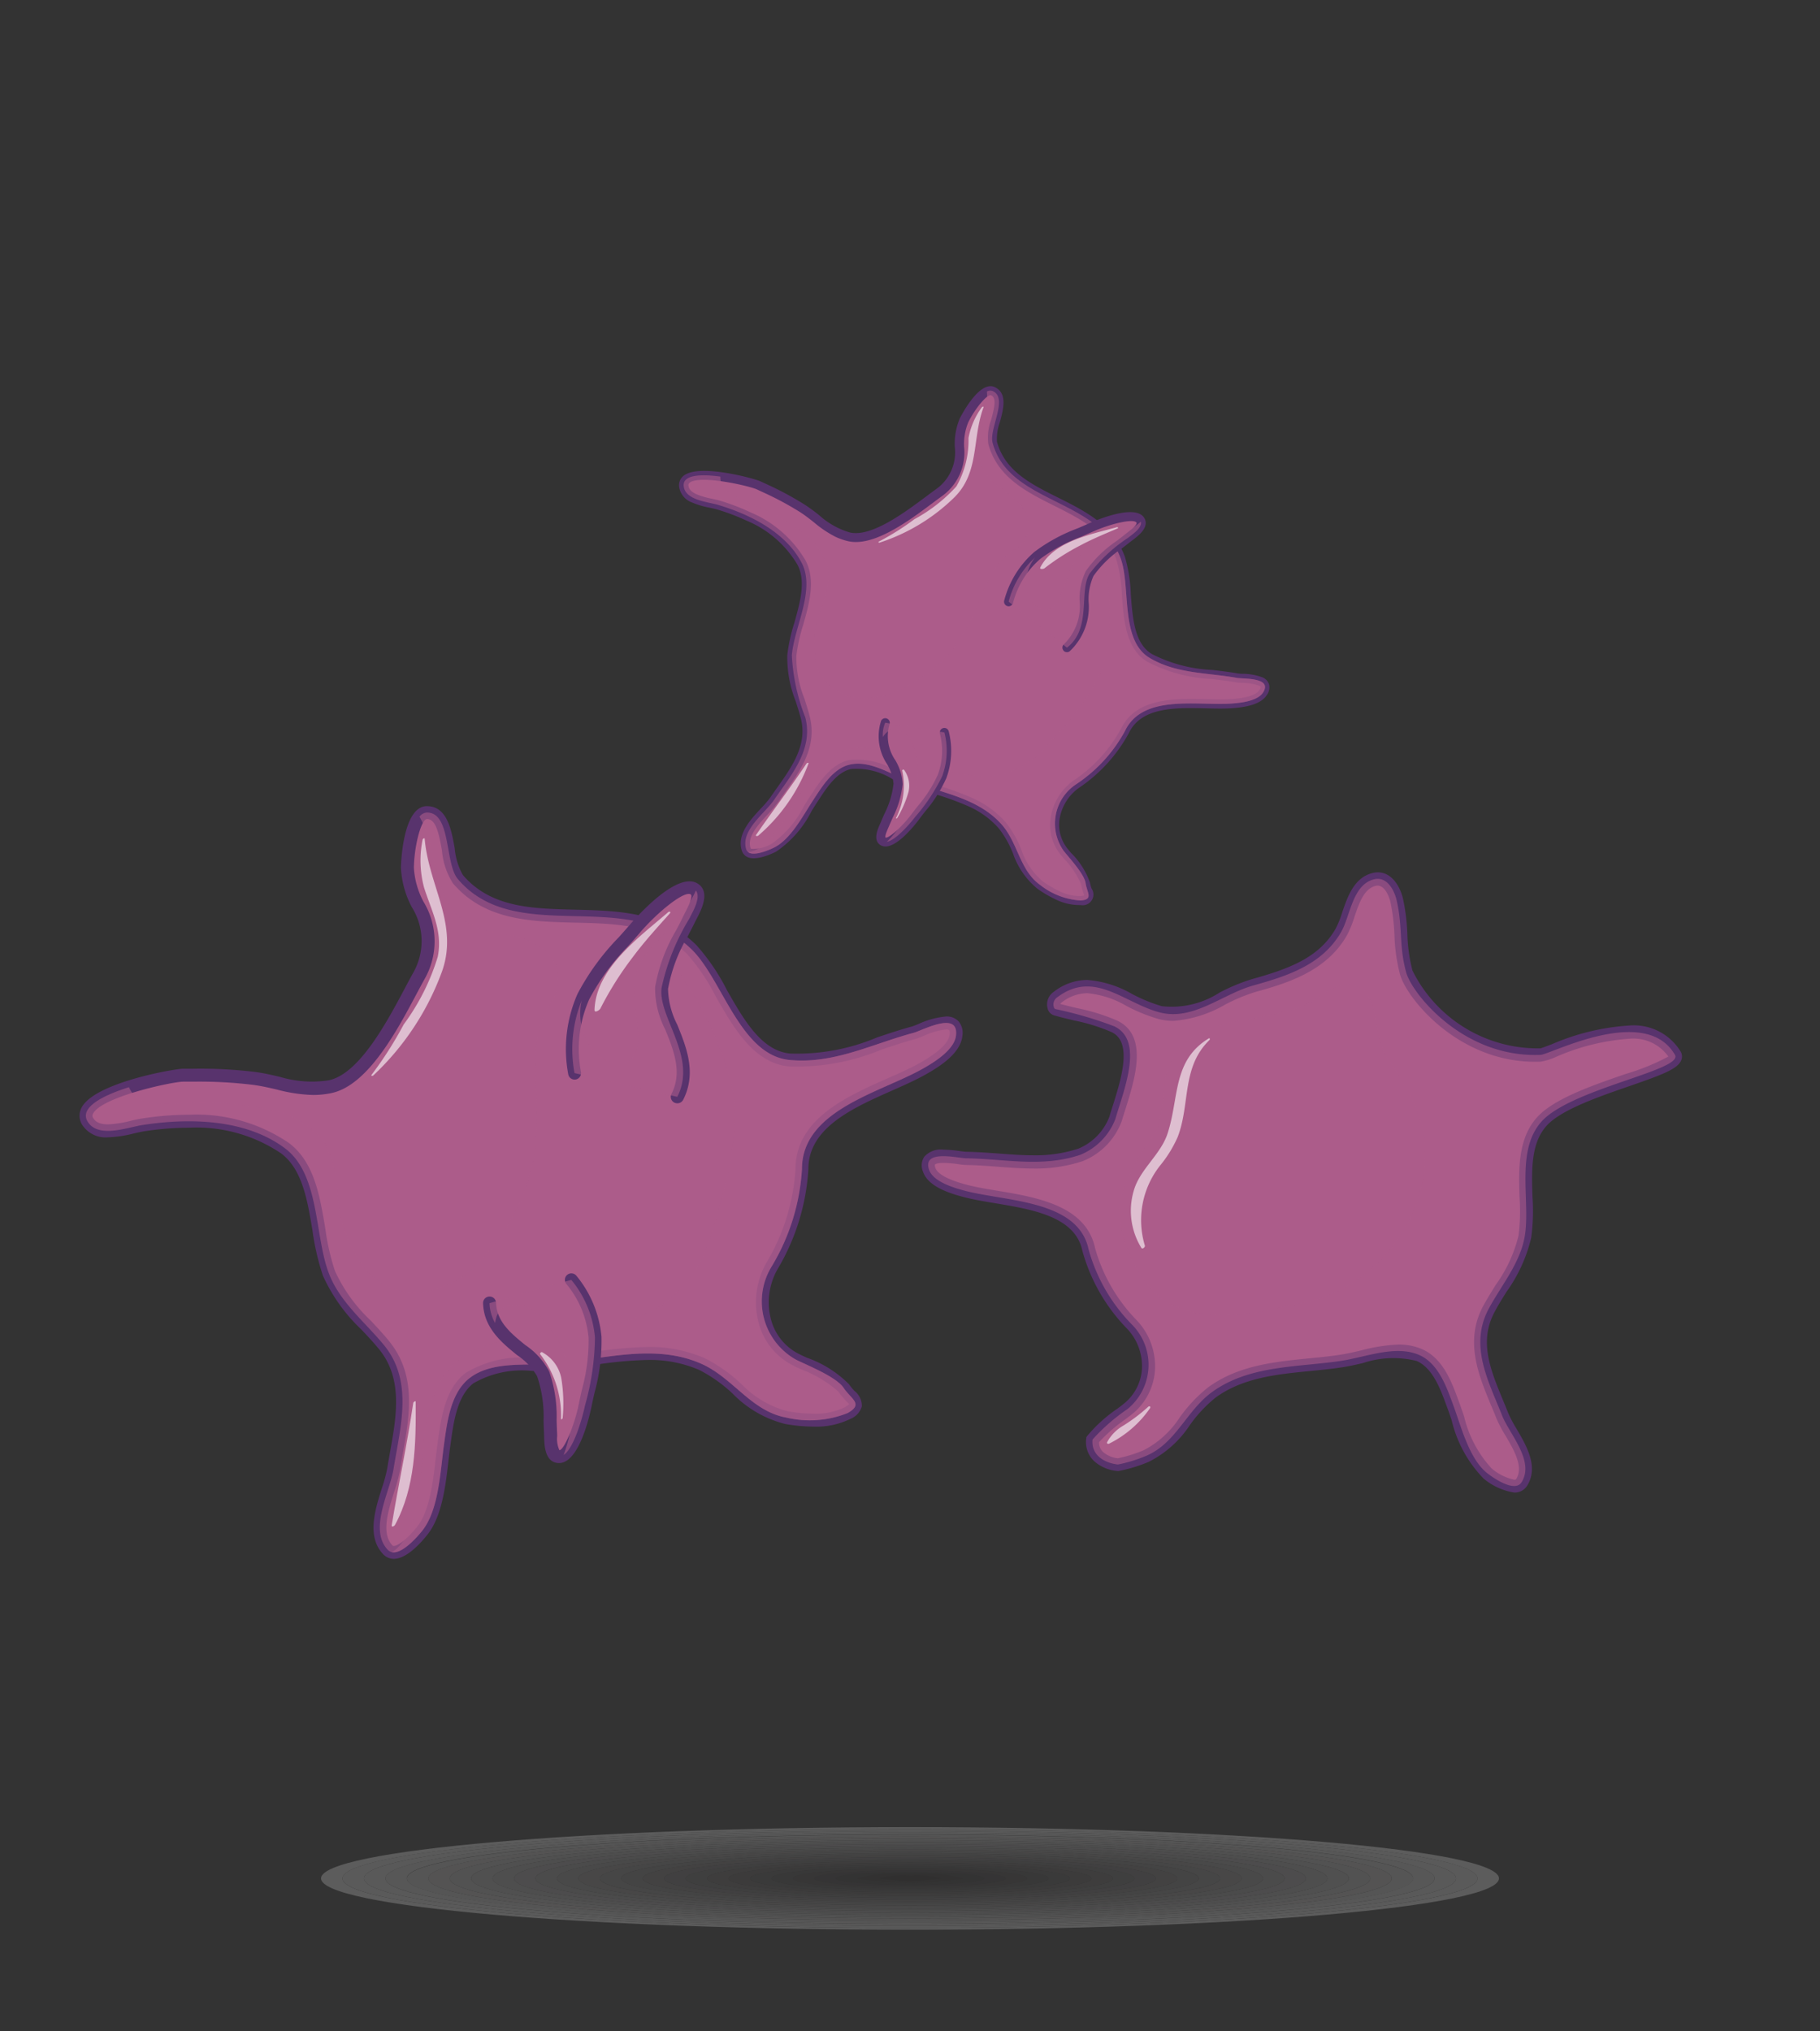 <svg xmlns="http://www.w3.org/2000/svg" xmlns:xlink="http://www.w3.org/1999/xlink" width="112" height="125" viewBox="0 0 112 125">
  <rect x="0" y="0" width="112" height="125" fill="#333333" stroke="none"/>
  <defs>
    <clipPath id="clip-Presentations_11">
      <rect width="112" height="125"/>
    </clipPath>
  </defs>
  <g id="Presentations_11" data-name="Presentations – 11" clip-path="url(#clip-Presentations_11)">
    <rect width="112" height="125" fill="transparent"/>
    <g id="Group_1400" data-name="Group 1400" transform="translate(-698.489 -1348.514)">
      <g id="Group_1352" data-name="Group 1352" transform="translate(718.244 1460.959)" opacity="0.2" style="mix-blend-mode: multiply;isolation: isolate">
        <path id="Path_2948" data-name="Path 2948" d="M393.532,364.174c-20.017,0-36.245,1.413-36.245,3.156s16.228,3.156,36.245,3.156,36.245-1.413,36.245-3.156S413.55,364.174,393.532,364.174Zm0,6.2c-19.289,0-34.925-1.361-34.925-3.041s15.636-3.041,34.925-3.041,34.925,1.362,34.925,3.041S412.82,370.371,393.532,370.371Z" transform="translate(-357.287 -364.174)" fill="#fff"/>
        <path id="Path_2949" data-name="Path 2949" d="M395.773,364.484c-19.289,0-34.925,1.361-34.925,3.041s15.636,3.041,34.925,3.041S430.7,369.2,430.7,367.525,415.062,364.484,395.773,364.484Zm0,5.967c-18.56,0-33.605-1.31-33.605-2.926s15.046-2.926,33.605-2.926,33.605,1.31,33.605,2.926S414.333,370.451,395.773,370.451Z" transform="translate(-359.528 -364.369)" fill="#f7f6f6"/>
        <path id="Path_2950" data-name="Path 2950" d="M398.014,364.794c-18.559,0-33.605,1.31-33.605,2.926s15.046,2.926,33.605,2.926,33.605-1.31,33.605-2.926S416.574,364.794,398.014,364.794Zm0,5.737c-17.831,0-32.286-1.258-32.286-2.811s14.455-2.811,32.286-2.811,32.286,1.259,32.286,2.811S415.845,370.531,398.014,370.531Z" transform="translate(-361.769 -364.564)" fill="#eee"/>
        <path id="Path_2951" data-name="Path 2951" d="M400.254,365.1c-17.831,0-32.286,1.259-32.286,2.811s14.455,2.811,32.286,2.811,32.286-1.258,32.286-2.811S418.085,365.1,400.254,365.1Zm0,5.507c-17.1,0-30.966-1.207-30.966-2.7s13.864-2.7,30.966-2.7,30.966,1.207,30.966,2.7S417.356,370.611,400.254,370.611Z" transform="translate(-364.01 -364.759)" fill="#e6e5e5"/>
        <path id="Path_2952" data-name="Path 2952" d="M402.5,365.414c-17.1,0-30.966,1.207-30.966,2.7s13.864,2.7,30.966,2.7,30.966-1.207,30.966-2.7S419.6,365.414,402.5,365.414Zm0,5.278c-16.373,0-29.646-1.156-29.646-2.581s13.273-2.581,29.646-2.581,29.646,1.156,29.646,2.581S418.869,370.692,402.5,370.692Z" transform="translate(-366.251 -364.954)" fill="#ddd"/>
        <path id="Path_2953" data-name="Path 2953" d="M404.737,365.724c-16.373,0-29.646,1.156-29.646,2.581s13.273,2.581,29.646,2.581,29.646-1.156,29.646-2.581S421.11,365.724,404.737,365.724Zm0,5.048c-15.644,0-28.326-1.1-28.326-2.466s12.682-2.466,28.326-2.466,28.326,1.1,28.326,2.466S420.381,370.772,404.737,370.772Z" transform="translate(-368.492 -365.15)" fill="#d5d4d4"/>
        <path id="Path_2954" data-name="Path 2954" d="M406.978,366.034c-15.644,0-28.326,1.1-28.326,2.466s12.682,2.466,28.326,2.466,28.326-1.1,28.326-2.466S422.622,366.034,406.978,366.034Zm0,4.818c-14.915,0-27.006-1.053-27.006-2.352s12.091-2.351,27.006-2.351,27.006,1.053,27.006,2.351S421.893,370.852,406.978,370.852Z" transform="translate(-370.733 -365.345)" fill="#cccbcc"/>
        <path id="Path_2955" data-name="Path 2955" d="M409.218,366.344c-14.915,0-27.006,1.053-27.006,2.352s12.091,2.352,27.006,2.352,27.006-1.053,27.006-2.352S424.133,366.344,409.218,366.344Zm0,4.588c-14.186,0-25.686-1-25.686-2.237s11.5-2.237,25.686-2.237,25.686,1,25.686,2.237S423.4,370.932,409.218,370.932Z" transform="translate(-372.973 -365.54)" fill="#c4c3c3"/>
        <path id="Path_2956" data-name="Path 2956" d="M411.459,366.654c-14.186,0-25.686,1-25.686,2.237s11.5,2.237,25.686,2.237,25.686-1,25.686-2.237S425.645,366.654,411.459,366.654Zm0,4.358c-13.457,0-24.366-.95-24.366-2.122s10.909-2.122,24.366-2.122,24.367.95,24.367,2.122S424.917,371.012,411.459,371.012Z" transform="translate(-375.214 -365.735)" fill="#bbbaba"/>
        <path id="Path_2957" data-name="Path 2957" d="M413.7,366.964c-13.457,0-24.366.95-24.366,2.122s10.909,2.122,24.366,2.122,24.367-.95,24.367-2.122S427.158,366.964,413.7,366.964Zm0,4.128c-12.728,0-23.047-.9-23.047-2.007s10.319-2.007,23.047-2.007,23.047.9,23.047,2.007S426.428,371.092,413.7,371.092Z" transform="translate(-377.455 -365.93)" fill="#b3b1b2"/>
        <path id="Path_2958" data-name="Path 2958" d="M415.941,367.274c-12.728,0-23.047.9-23.047,2.007s10.318,2.007,23.047,2.007,23.047-.9,23.047-2.007S428.669,367.274,415.941,367.274Zm0,3.9c-12,0-21.727-.847-21.727-1.892s9.727-1.892,21.727-1.892,21.727.847,21.727,1.892S427.94,371.173,415.941,371.173Z" transform="translate(-379.696 -366.125)" fill="#aaa9a9"/>
        <path id="Path_2959" data-name="Path 2959" d="M418.182,367.584c-12,0-21.727.847-21.727,1.892s9.727,1.892,21.727,1.892,21.727-.847,21.727-1.892S430.181,367.584,418.182,367.584Zm0,3.669c-11.27,0-20.407-.8-20.407-1.777s9.137-1.777,20.407-1.777,20.407.8,20.407,1.777S429.452,371.253,418.182,371.253Z" transform="translate(-381.937 -366.32)" fill="#a2a0a1"/>
        <path id="Path_2960" data-name="Path 2960" d="M420.423,367.894c-11.27,0-20.407.8-20.407,1.777s9.136,1.777,20.407,1.777,20.407-.8,20.407-1.777S431.693,367.894,420.423,367.894Zm0,3.439c-10.541,0-19.087-.744-19.087-1.662s8.546-1.662,19.087-1.662,19.087.744,19.087,1.662S430.965,371.333,420.423,371.333Z" transform="translate(-384.178 -366.515)" fill="#999898"/>
        <path id="Path_2961" data-name="Path 2961" d="M422.664,368.2c-10.541,0-19.087.744-19.087,1.662s8.546,1.662,19.087,1.662,19.087-.744,19.087-1.662S433.206,368.2,422.664,368.2Zm0,3.209c-9.813,0-17.767-.693-17.767-1.547s7.955-1.547,17.767-1.547,17.767.693,17.767,1.547S432.477,371.413,422.664,371.413Z" transform="translate(-386.419 -366.71)" fill="#918f90"/>
        <path id="Path_2962" data-name="Path 2962" d="M424.9,368.514c-9.813,0-17.767.693-17.767,1.547s7.955,1.547,17.767,1.547,17.767-.693,17.767-1.547S434.717,368.514,424.9,368.514Zm0,2.979c-9.083,0-16.447-.641-16.447-1.432s7.364-1.432,16.447-1.432,16.447.641,16.447,1.432S433.988,371.493,424.9,371.493Z" transform="translate(-388.659 -366.905)" fill="#898687"/>
        <path id="Path_2963" data-name="Path 2963" d="M427.145,368.825c-9.083,0-16.447.641-16.447,1.432s7.364,1.432,16.447,1.432,16.448-.641,16.448-1.432S436.229,368.825,427.145,368.825Zm0,2.749c-8.355,0-15.127-.59-15.127-1.317s6.773-1.317,15.127-1.317,15.128.59,15.128,1.317S435.5,371.574,427.145,371.574Z" transform="translate(-390.901 -367.101)" fill="#807e7e"/>
        <path id="Path_2964" data-name="Path 2964" d="M429.387,369.135c-8.355,0-15.128.59-15.128,1.317s6.773,1.317,15.128,1.317,15.128-.59,15.128-1.317S437.741,369.135,429.387,369.135Zm0,2.519c-7.626,0-13.808-.538-13.808-1.2s6.182-1.2,13.808-1.2,13.808.538,13.808,1.2S437.013,371.654,429.387,371.654Z" transform="translate(-393.142 -367.296)" fill="#787576"/>
        <path id="Path_2965" data-name="Path 2965" d="M431.627,369.445c-7.626,0-13.808.538-13.808,1.2s6.182,1.2,13.808,1.2,13.808-.538,13.808-1.2S439.253,369.445,431.627,369.445Zm0,2.29c-6.9,0-12.488-.487-12.488-1.088s5.591-1.087,12.488-1.087,12.488.487,12.488,1.087S438.524,371.735,431.627,371.735Z" transform="translate(-395.382 -367.491)" fill="#6f6d6d"/>
        <path id="Path_2966" data-name="Path 2966" d="M433.868,369.755c-6.9,0-12.488.487-12.488,1.087s5.591,1.088,12.488,1.088,12.488-.487,12.488-1.088S440.765,369.755,433.868,369.755Zm0,2.06c-6.168,0-11.168-.436-11.168-.973s5-.972,11.168-.972,11.169.435,11.169.972S440.036,371.815,433.868,371.815Z" transform="translate(-397.623 -367.686)" fill="#676465"/>
        <path id="Path_2967" data-name="Path 2967" d="M436.109,370.065c-6.168,0-11.168.435-11.168.972s5,.973,11.168.973,11.168-.436,11.168-.973S442.277,370.065,436.109,370.065Zm0,1.83c-5.439,0-9.848-.384-9.848-.858s4.409-.857,9.848-.857,9.849.384,9.849.857S441.548,371.895,436.109,371.895Z" transform="translate(-399.864 -367.881)" fill="#5e5b5c"/>
        <path id="Path_2968" data-name="Path 2968" d="M438.35,370.375c-5.439,0-9.848.384-9.848.857s4.409.858,9.848.858,9.849-.384,9.849-.858S443.789,370.375,438.35,370.375Zm0,1.6c-4.71,0-8.529-.333-8.529-.743s3.819-.743,8.529-.743,8.529.333,8.529.743S443.061,371.975,438.35,371.975Z" transform="translate(-402.105 -368.077)" fill="#565353"/>
        <path id="Path_2969" data-name="Path 2969" d="M440.591,370.685c-4.71,0-8.529.333-8.529.742s3.819.743,8.529.743,8.529-.332,8.529-.743S445.3,370.685,440.591,370.685Zm0,1.37c-3.981,0-7.209-.281-7.209-.628s3.227-.628,7.209-.628,7.209.281,7.209.628S444.572,372.055,440.591,372.055Z" transform="translate(-404.346 -368.272)" fill="#4d4a4b"/>
        <path id="Path_2970" data-name="Path 2970" d="M442.832,371c-3.981,0-7.209.281-7.209.628s3.227.628,7.209.628,7.209-.281,7.209-.628S446.813,371,442.832,371Zm0,1.141c-3.252,0-5.889-.23-5.889-.513s2.636-.513,5.889-.513,5.889.229,5.889.513S446.084,372.136,442.832,372.136Z" transform="translate(-406.587 -368.467)" fill="#454142"/>
        <path id="Path_2971" data-name="Path 2971" d="M445.073,371.3c-3.252,0-5.889.229-5.889.513s2.637.513,5.889.513,5.889-.23,5.889-.513S448.325,371.3,445.073,371.3Zm0,.911c-2.523,0-4.569-.178-4.569-.4s2.046-.4,4.569-.4,4.569.178,4.569.4S447.6,372.216,445.073,372.216Z" transform="translate(-408.828 -368.662)" fill="#3c393a"/>
        <path id="Path_2972" data-name="Path 2972" d="M447.313,371.615c-2.523,0-4.569.178-4.569.4s2.046.4,4.569.4,4.569-.178,4.569-.4S449.837,371.615,447.313,371.615Zm0,.681a9.571,9.571,0,0,1-3.249-.283,18.805,18.805,0,0,1,6.5,0A9.572,9.572,0,0,1,447.313,372.3Z" transform="translate(-411.068 -368.857)" fill="#343031"/>
        <path id="Path_2973" data-name="Path 2973" d="M449.554,371.925a9.583,9.583,0,0,0-3.249.283,18.805,18.805,0,0,0,6.5,0A9.583,9.583,0,0,0,449.554,371.925Zm0,.451a5.679,5.679,0,0,1-1.929-.168,11.168,11.168,0,0,1,3.859,0A5.679,5.679,0,0,1,449.554,372.376Z" transform="translate(-413.309 -369.052)" fill="#2b2829"/>
        <path id="Path_2974" data-name="Path 2974" d="M451.8,372.235a5.689,5.689,0,0,0-1.929.168,11.168,11.168,0,0,0,3.859,0A5.689,5.689,0,0,0,451.8,372.235Z" transform="translate(-415.55 -369.247)" fill="#231f20"/>
      </g>
    </g>
    <g id="Group_3590" data-name="Group 3590" transform="translate(-117.992 -19.207)">
      <g id="Group_3535" data-name="Group 3535" transform="translate(174.716 72.897)">
        <g id="Group_3531" data-name="Group 3531" transform="translate(0 0)">
          <g id="Group_3529" data-name="Group 3529" transform="translate(0.398 0.398)">
            <path id="Path_15596" data-name="Path 15596" d="M210.246,77.843c-1.812-3.144-7.664-.024-8.268,0-4.75.2-7.912-3.762-8.273-5.079-.455-1.656-.2-2.737-.579-4.406-.13-.587-.564-1.511-1.384-1.321-1.334.31-1.467,2.23-2.026,3.221-1.164,2.062-3.387,2.747-5.43,3.319-1.887.528-3.683,2.178-5.724,1.659-2.2-.565-4.026-2.641-6.3-.956A.549.549,0,0,0,172,74.8l.029.125a.156.156,0,0,0,.092.1,24,24,0,0,1,3.622,1.06c1.844.874.594,3.9.063,5.716a3.884,3.884,0,0,1-2.146,2.19c-2.354.8-4.652.252-7.032.217-.515-.006-2.7-.568-2.287.691.238.737,1.485,1.112,2.158,1.293,2.553.686,7.024.56,7.664,3.624a10.62,10.62,0,0,0,2.692,4.65,3.51,3.51,0,0,1-.3,5.175,11.992,11.992,0,0,0-2.148,1.872c-.1.893.633,1.434,1.559,1.54a9.008,9.008,0,0,0,1.746-.536c1.829-.782,2.457-2.746,4.017-3.9,2.312-1.7,5.318-1.539,7.994-1.946,1.511-.232,3.345-.99,4.789-.356,1.2.527,1.7,2.022,2.111,3.142.472,1.279.97,3.278,2.086,4.142.325.252,1.681,1.216,2.1.542.815-1.305-.75-2.969-1.2-4.1-.825-2.1-2.05-4.292-.819-6.582.786-1.458,1.922-2.789,2.209-4.432.372-2.147-.593-5.252,1.032-7.076C203.85,79.922,210.789,78.785,210.246,77.843Z" transform="translate(-164.294 -67.012)" fill="#ac5c8a"/>
          </g>
          <g id="Group_3530" data-name="Group 3530">
            <path id="Path_15597" data-name="Path 15597" d="M200.435,104.86h0a3.872,3.872,0,0,1-1.883-.86,7.683,7.683,0,0,1-1.964-3.583c-.087-.26-.172-.511-.255-.734l-.066-.177c-.377-1.028-.846-2.308-1.831-2.742a5.909,5.909,0,0,0-3.315.13c-.433.1-.853.194-1.252.256-.645.1-1.305.163-1.971.23-2.052.2-4.174.411-5.849,1.645a8.369,8.369,0,0,0-1.569,1.678,6.556,6.556,0,0,1-2.529,2.265,9.084,9.084,0,0,1-1.825.56l-.061.01-.059-.006a2.421,2.421,0,0,1-1.387-.575,1.608,1.608,0,0,1-.523-1.405l.01-.1.057-.079a9,9,0,0,1,1.859-1.678c.146-.11.272-.2.371-.285a2.982,2.982,0,0,0,1.13-2.1,3.337,3.337,0,0,0-.879-2.5,11.073,11.073,0,0,1-2.784-4.833c-.439-2.1-3.052-2.534-5.359-2.921-.728-.12-1.416-.237-2.017-.4-.907-.243-2.147-.667-2.434-1.555a.965.965,0,0,1,.086-.911,1.366,1.366,0,0,1,1.182-.431,7.591,7.591,0,0,1,1.027.09c.16.021.294.038.378.04.674.011,1.345.061,1.993.108.729.055,1.416.108,2.114.108a8.5,8.5,0,0,0,2.789-.41,3.472,3.472,0,0,0,1.915-1.989c.04-.16.117-.4.2-.656.52-1.649,1.231-3.908-.072-4.524a11.259,11.259,0,0,0-2.307-.718c-.423-.1-.843-.2-1.259-.322a.591.591,0,0,1-.361-.368l-.035-.155a.94.94,0,0,1,.409-.925,3.379,3.379,0,0,1,2.052-.724,6.539,6.539,0,0,1,2.769.87,9.833,9.833,0,0,0,1.819.744,5.415,5.415,0,0,0,3.558-.838,11.633,11.633,0,0,1,1.961-.817c2.222-.623,4.148-1.287,5.189-3.132a6.18,6.18,0,0,0,.4-1c.325-.955.732-2.145,1.884-2.413a1.268,1.268,0,0,1,.3-.037c.875,0,1.387.89,1.559,1.657a12.488,12.488,0,0,1,.261,2.137,10.072,10.072,0,0,0,.314,2.25,8.612,8.612,0,0,0,7.871,4.789c.076-.013.411-.143.709-.255a14.218,14.218,0,0,1,4.748-1.149,3.374,3.374,0,0,1,3.175,1.6.6.6,0,0,1,.043.52c-.206.55-1.173.906-3.171,1.6-1.891.652-4.244,1.463-5.129,2.457-.97,1.085-.913,2.755-.86,4.367a12.451,12.451,0,0,1-.078,2.511,9.425,9.425,0,0,1-1.516,3.325c-.255.406-.508.812-.73,1.23-.989,1.83-.262,3.576.5,5.427.114.275.227.546.333.819a8.011,8.011,0,0,0,.513.967c.609,1.039,1.37,2.336.651,3.494A.9.9,0,0,1,200.435,104.86ZM193.3,95.753a3.559,3.559,0,0,1,1.461.281c1.3.569,1.831,2.026,2.26,3.2l.064.174c.084.233.172.487.264.756a7.17,7.17,0,0,0,1.691,3.206,3.136,3.136,0,0,0,1.4.7c.091,0,.107-.025.12-.045.465-.747-.132-1.767-.66-2.67a7.967,7.967,0,0,1-.568-1.078c-.1-.266-.214-.535-.328-.8-.766-1.852-1.636-3.949-.47-6.111.235-.431.5-.851.758-1.274a8.753,8.753,0,0,0,1.409-3.038,12.092,12.092,0,0,0,.064-2.347c-.055-1.688-.117-3.6,1.063-4.923,1.024-1.152,3.382-1.965,5.463-2.684a13.692,13.692,0,0,0,2.631-1.071,2.638,2.638,0,0,0-2.418-1.095,13.585,13.585,0,0,0-4.463,1.1,3.893,3.893,0,0,1-.961.307c-4.943.214-8.254-3.855-8.673-5.374a10.845,10.845,0,0,1-.341-2.415,12.185,12.185,0,0,0-.242-2.011c-.087-.387-.385-1.139-.906-1.019-.721.172-1.022,1.048-1.309,1.9a6.692,6.692,0,0,1-.458,1.131c-1.289,2.283-3.822,2.993-5.67,3.51a11.043,11.043,0,0,0-1.826.764,7.455,7.455,0,0,1-3.2,1.005,3.685,3.685,0,0,1-.9-.112,10.474,10.474,0,0,1-1.97-.8,5.867,5.867,0,0,0-2.419-.791,2.6,2.6,0,0,0-1.577.569.341.341,0,0,0-.091.093c.322.088.684.172,1.044.259a12.183,12.183,0,0,1,2.465.769c1.934.917,1.1,3.559.491,5.489-.078.246-.154.483-.217.7a4.225,4.225,0,0,1-2.4,2.457,9.191,9.191,0,0,1-3.045.455c-.728,0-1.463-.058-2.173-.11-.637-.049-1.3-.1-1.945-.108a4.331,4.331,0,0,1-.472-.048,7.594,7.594,0,0,0-.922-.082c-.45,0-.536.1-.536.1a.333.333,0,0,0,.025.2c.086.265.483.658,1.884,1.033.564.154,1.232.265,1.942.382,2.429.407,5.456.914,6.008,3.544a10.355,10.355,0,0,0,2.6,4.469,4.115,4.115,0,0,1,1.077,3.1,3.782,3.782,0,0,1-1.428,2.654c-.1.082-.237.182-.39.3a9.777,9.777,0,0,0-1.618,1.406.779.779,0,0,0,.274.628,1.647,1.647,0,0,0,.883.363,8.382,8.382,0,0,0,1.6-.5,5.841,5.841,0,0,0,2.212-2.021,9.1,9.1,0,0,1,1.725-1.829c1.853-1.366,4.084-1.585,6.244-1.8.651-.063,1.3-.129,1.929-.225.381-.059.782-.15,1.194-.245A10.632,10.632,0,0,1,193.3,95.753Z" transform="translate(-163.978 -66.696)" fill="#58336d"/>
          </g>
        </g>
        <g id="Group_3532" data-name="Group 3532" transform="translate(0.398 0.398)" opacity="0.6" style="mix-blend-mode: multiply;isolation: isolate">
          <path id="Path_15598" data-name="Path 15598" d="M210.246,77.843c-1.812-3.144-7.664-.024-8.268,0-4.75.2-7.912-3.762-8.273-5.079-.455-1.656-.2-2.737-.579-4.406-.13-.587-.564-1.511-1.384-1.321-1.334.31-1.467,2.23-2.026,3.221-1.164,2.062-3.387,2.747-5.43,3.319-1.887.528-3.683,2.178-5.724,1.659-2.2-.565-4.026-2.641-6.3-.956A.549.549,0,0,0,172,74.8l.029.125a.156.156,0,0,0,.092.1,24,24,0,0,1,3.622,1.06c1.844.874.594,3.9.063,5.716a3.884,3.884,0,0,1-2.146,2.19c-2.354.8-4.652.252-7.032.217-.515-.006-2.7-.568-2.287.691.238.737,1.485,1.112,2.158,1.293,2.553.686,7.024.56,7.664,3.624a10.62,10.62,0,0,0,2.692,4.65,3.51,3.51,0,0,1-.3,5.175,11.992,11.992,0,0,0-2.148,1.872c-.1.893.633,1.434,1.559,1.54a9.008,9.008,0,0,0,1.746-.536c1.829-.782,2.457-2.746,4.017-3.9,2.312-1.7,5.318-1.539,7.994-1.946,1.511-.232,3.345-.99,4.789-.356,1.2.527,1.7,2.022,2.111,3.142.472,1.279.97,3.278,2.086,4.142.325.252,1.681,1.216,2.1.542.815-1.305-.75-2.969-1.2-4.1-.825-2.1-2.05-4.292-.819-6.582.786-1.458,1.922-2.789,2.209-4.432.372-2.147-.593-5.252,1.032-7.076C203.85,79.922,210.789,78.785,210.246,77.843Zm-15.393,6.892a9.665,9.665,0,0,1-3.63,6.544,8.556,8.556,0,0,1-3.259,1.678c-2.907.623-5.791,1.549-8.7.264-1.949-.859-3.52-4.42-3.147-6.469a11.947,11.947,0,0,1,2.011-3.9c.8-1.263.438-2.931.969-4.3,1.41-3.626,6.481-2.336,9.152-4.218.747-.523,1.858-1.208,2.735-.526,1.112.867.715,2.984,1.509,4.141,1.346,1.96,2.448,3.8,2.393,6.255C194.88,84.383,194.87,84.558,194.853,84.735Z" transform="translate(-164.294 -67.012)" fill="#ac5c8a"/>
        </g>
        <g id="Group_3533" data-name="Group 3533" transform="translate(12.868 10.21)" opacity="0.6">
          <path id="Path_15599" data-name="Path 15599" d="M178.951,74.81c-2.216,1.372-1.79,3.629-2.514,5.844-.431,1.317-1.729,2.21-2.091,3.557a4.356,4.356,0,0,0,.481,3.479c.064.1.243-.047.214-.143a5.415,5.415,0,0,1,.979-4.977,7.562,7.562,0,0,0,1.042-1.708c.782-2.035.227-4.276,1.945-5.955C179.073,74.844,179.041,74.749,178.951,74.81Z" transform="translate(-174.18 -74.791)" fill="#fff"/>
        </g>
        <g id="Group_3534" data-name="Group 3534" transform="translate(11.397 32.856)" opacity="0.6">
          <path id="Path_15600" data-name="Path 15600" d="M175.539,92.787a10.578,10.578,0,0,1-1.507,1.14,2.626,2.626,0,0,0-1.01,1.03c-.034.086.059.119.124.087a6.623,6.623,0,0,0,2.513-2.176C175.731,92.761,175.621,92.7,175.539,92.787Z" transform="translate(-173.014 -92.745)" fill="#fff"/>
        </g>
      </g>
      <g id="Group_3553" data-name="Group 3553" transform="translate(122.887 68.818)">
        <g id="Group_3538" data-name="Group 3538" transform="translate(0 0)">
          <g id="Group_3536" data-name="Group 3536" transform="translate(0.397 0.395)">
            <path id="Path_15601" data-name="Path 15601" d="M174.126,77.333c-2.558.686-4.909,1.932-7.63,1.669-3.015-.293-4.112-4.894-5.987-6.766-3.983-3.979-10.806-.137-14.419-4.362-.825-.966-.4-4.109-1.912-4.1-.928.01-1.186,2.7-1.194,3.392-.03,2.209,2.355,3.693.7,6.674-1.133,2.038-3.066,6.284-5.443,6.8-1.725.375-3-.275-4.673-.5a31.4,31.4,0,0,0-4.383-.2c-.666,0-6.911,1.208-5.86,2.868.655,1.036,2.456.333,3.394.192,2.869-.44,6.319-.37,8.733,1.432,2.162,1.613,1.818,5.382,2.707,7.7.679,1.777,2.2,2.972,3.379,4.4,1.847,2.246,1.018,5.049.6,7.649-.223,1.4-1.534,3.7-.361,4.958.6.646,1.845-.814,2.139-1.187,1.009-1.278,1.1-3.672,1.318-5.239.193-1.377.39-3.2,1.567-4.126,1.411-1.1,3.561-.749,5.241-.9,2.98-.267,6.182-1.273,9.061.021,1.94.873,3.061,2.917,5.209,3.3a6.287,6.287,0,0,0,3.762-.277c1.007-.559.226-.853-.243-1.555-.448-.675-2.236-1.387-2.921-1.728a4.108,4.108,0,0,1-1.495-5.758,13.113,13.113,0,0,0,1.854-5.984c0-3.631,4.846-4.7,7.444-6.175.685-.386,1.945-1.155,2.036-2.048C176.906,75.956,174.679,77.183,174.126,77.333Z" transform="translate(-123.202 -63.775)" fill="#ac5c8a"/>
          </g>
          <g id="Group_3537" data-name="Group 3537">
            <path id="Path_15602" data-name="Path 15602" d="M142.229,109.786a.9.9,0,0,1-.663-.29c-1.014-1.081-.494-2.726-.078-4.046a9.507,9.507,0,0,0,.337-1.246c.054-.334.114-.671.174-1.01.395-2.212.8-4.5-.69-6.323-.334-.406-.708-.807-1.07-1.189a10.524,10.524,0,0,1-2.375-3.324,15.31,15.31,0,0,1-.646-2.8c-.308-1.847-.628-3.757-1.927-4.725a9.315,9.315,0,0,0-5.677-1.58,18.318,18.318,0,0,0-2.756.221c-.177.029-.385.076-.61.127a7.365,7.365,0,0,1-1.606.243,1.718,1.718,0,0,1-1.573-.74,1.054,1.054,0,0,1-.045-1.109c.841-1.532,5.709-2.367,6.238-2.373h.624a28.064,28.064,0,0,1,3.814.2c.539.072,1.032.188,1.511.3a6.845,6.845,0,0,0,3.023.211c1.878-.409,3.564-3.577,4.679-5.676.18-.341.347-.653.5-.927a3.936,3.936,0,0,0-.088-4.068,5.768,5.768,0,0,1-.66-2.42c0-.037.069-3.768,1.593-3.779,1.247,0,1.506,1.43,1.714,2.582a4.12,4.12,0,0,0,.5,1.651c1.719,2.013,4.238,2.074,6.9,2.139s5.421.13,7.493,2.2a12.941,12.941,0,0,1,1.854,2.735c1.047,1.842,2.13,3.746,3.892,3.918a12.651,12.651,0,0,0,5.362-.994c.689-.231,1.4-.47,2.124-.666.091-.024.232-.085.4-.15a5.125,5.125,0,0,1,1.705-.469.993.993,0,0,1,.782.3,1.108,1.108,0,0,1,.231.9c-.106,1.038-1.324,1.842-2.235,2.354-.61.347-1.326.665-2.082,1-2.419,1.073-5.159,2.289-5.159,4.831a13.6,13.6,0,0,1-1.9,6.17,4.137,4.137,0,0,0-.363,3.224,3.311,3.311,0,0,0,1.683,1.989c.126.066.291.14.479.228a6.861,6.861,0,0,1,2.6,1.636,3.079,3.079,0,0,0,.343.417,1.159,1.159,0,0,1,.447.947,1.181,1.181,0,0,1-.687.759,4.738,4.738,0,0,1-2.3.483h0a10.071,10.071,0,0,1-1.728-.161,6.828,6.828,0,0,1-3.23-1.864,8.882,8.882,0,0,0-2.074-1.467,7.639,7.639,0,0,0-3.171-.609,24.446,24.446,0,0,0-3.511.346c-.718.1-1.458.211-2.178.277-.449.04-.916.047-1.409.052a5.961,5.961,0,0,0-3.624.767c-.988.777-1.21,2.367-1.386,3.649l-.03.216c-.04.28-.073.581-.111.9-.173,1.514-.39,3.4-1.289,4.537C143.952,108.736,143.039,109.786,142.229,109.786ZM129.614,82.455a10.11,10.11,0,0,1,6.154,1.736c1.556,1.162,1.9,3.233,2.238,5.234a14.355,14.355,0,0,0,.6,2.647,9.769,9.769,0,0,0,2.211,3.061c.37.4.753.8,1.1,1.231,1.725,2.1,1.285,4.577.86,6.969-.061.333-.12.666-.172,1a10.272,10.272,0,0,1-.366,1.361c-.372,1.182-.793,2.52-.1,3.263a.093.093,0,0,0,.081.035c.291,0,.917-.513,1.454-1.2.759-.962.961-2.722,1.124-4.133.038-.325.074-.634.114-.918l.03-.216c.2-1.423.439-3.19,1.683-4.167a6.643,6.643,0,0,1,4.108-.935c.476-.006.927-.01,1.347-.048.7-.063,1.394-.164,2.132-.274a25.29,25.29,0,0,1,3.628-.353,8.4,8.4,0,0,1,3.5.681,9.477,9.477,0,0,1,2.265,1.591,6.16,6.16,0,0,0,2.851,1.683,9.323,9.323,0,0,0,1.588.148,4.045,4.045,0,0,0,1.911-.383c.25-.137.291-.212.293-.213a2.194,2.194,0,0,1-.255-.259,4.606,4.606,0,0,1-.419-.512,7.415,7.415,0,0,0-2.264-1.356c-.2-.09-.371-.168-.5-.236a4.1,4.1,0,0,1-2.084-2.461,4.938,4.938,0,0,1,.416-3.842,12.848,12.848,0,0,0,1.806-5.8c0-3.06,3.126-4.446,5.636-5.56.737-.327,1.435-.634,2.012-.961,1.167-.66,1.783-1.247,1.834-1.744a.425.425,0,0,0-.029-.281.3.3,0,0,0-.19-.04,4.72,4.72,0,0,0-1.406.41c-.208.083-.383.153-.494.183-.7.188-1.4.425-2.076.651a13.509,13.509,0,0,1-5.7,1.033c-2.171-.211-3.412-2.4-4.505-4.319A12.523,12.523,0,0,0,160.31,72.6c-1.848-1.845-4.328-1.907-6.95-1.968-2.723-.067-5.54-.136-7.491-2.415a4.456,4.456,0,0,1-.68-2.031c-.2-1.129-.391-1.929-.921-1.929-.352.005-.786,1.628-.806,3a5.077,5.077,0,0,0,.592,2.089,4.689,4.689,0,0,1,.057,4.774c-.15.272-.317.58-.494.916-1.184,2.229-2.974,5.594-5.213,6.082a5.471,5.471,0,0,1-1.147.12,9.58,9.58,0,0,1-2.227-.334c-.46-.107-.935-.216-1.438-.285a27.1,27.1,0,0,0-3.706-.2l-.621,0c-.653,0-4.976.922-5.541,1.956a.255.255,0,0,0,.016.3c.1.159.3.371.9.371a6.706,6.706,0,0,0,1.429-.226c.245-.056.474-.107.667-.135A18.906,18.906,0,0,1,129.614,82.455Z" transform="translate(-122.887 -63.462)" fill="#58336d"/>
          </g>
        </g>
        <g id="Group_3539" data-name="Group 3539" transform="translate(0.397 0.395)" opacity="0.6" style="mix-blend-mode: multiply;isolation: isolate">
          <path id="Path_15603" data-name="Path 15603" d="M174.126,77.333c-2.558.686-4.909,1.932-7.63,1.669-3.015-.293-4.112-4.894-5.987-6.766-3.983-3.979-10.806-.137-14.419-4.362-.825-.966-.4-4.109-1.912-4.1a.615.615,0,0,0-.453.257c.9,1.509.927,4.165,1.947,5.6,1.632,2.3,4.824.937,6.274,3.23a2.341,2.341,0,0,1-.184,2.635c-1.347,2.263-.739,4.649-.8,7.131a12.394,12.394,0,0,1-4.006,9.228c-2.029,1.814-5.1,2.13-6.8-.285a8.74,8.74,0,0,1-1.471-4.146,7.24,7.24,0,0,0-.834-3.37,5.768,5.768,0,0,0-3.474-2.031,20.091,20.091,0,0,0-5.214-.346c-.777.019-2.456.189-3.041-.545a2,2,0,0,1-.276-.455c-1.614.512-3.086,1.258-2.533,2.132.655,1.036,2.456.333,3.394.192,2.869-.44,6.319-.37,8.733,1.432,2.162,1.613,1.818,5.382,2.707,7.7.679,1.777,2.2,2.972,3.379,4.4,1.847,2.246,1.018,5.049.6,7.649-.223,1.4-1.534,3.7-.361,4.958.6.646,1.845-.814,2.139-1.187,1.009-1.278,1.1-3.672,1.318-5.239.193-1.377.39-3.2,1.567-4.126,1.411-1.1,3.561-.749,5.241-.9,2.98-.267,6.182-1.273,9.061.021,1.94.873,3.061,2.917,5.209,3.3a6.287,6.287,0,0,0,3.762-.277c1.007-.559.226-.853-.243-1.555-.448-.675-2.236-1.387-2.921-1.728a4.108,4.108,0,0,1-1.495-5.758,13.113,13.113,0,0,0,1.854-5.984c0-3.631,4.846-4.7,7.444-6.175.685-.386,1.945-1.155,2.036-2.048C176.906,75.956,174.679,77.183,174.126,77.333Z" transform="translate(-123.202 -63.775)" fill="#ac5c8a"/>
        </g>
        <g id="Group_3540" data-name="Group 3540" transform="translate(19.207 7.08)" opacity="0.6" style="mix-blend-mode: multiply;isolation: isolate">
          <path id="Path_15604" data-name="Path 15604" d="M170.229,75.948c-2.558.686-4.909,1.932-7.63,1.669-3.015-.293-4.112-4.894-5.987-6.766a6.6,6.6,0,0,0-3.479-1.776,19.249,19.249,0,0,1,2.005,2.322,20.376,20.376,0,0,1,3.963,8.032c.516,2.625-.474,6.265-1.29,8.774A7.749,7.749,0,0,1,154.4,92.93c-2.5,1.326-5.308,1.2-8.023,1.691-1.608.289-3.664.672-4.758,2.021-1.212,1.5-1.413,3.4-1.607,5.243-.177,1.675-.246,4.469-1.527,5.749a1.323,1.323,0,0,1-.37.269c.645.168,1.642-1,1.9-1.332,1.009-1.278,1.1-3.672,1.318-5.239.193-1.377.39-3.2,1.567-4.126,1.411-1.1,3.561-.749,5.241-.9,2.98-.267,6.182-1.273,9.061.021,1.94.873,3.061,2.917,5.209,3.3a6.288,6.288,0,0,0,3.762-.277c1.007-.559.226-.853-.243-1.555-.448-.675-2.236-1.387-2.921-1.728a4.108,4.108,0,0,1-1.495-5.758,13.113,13.113,0,0,0,1.854-5.984c0-3.631,4.846-4.7,7.444-6.175.685-.386,1.945-1.155,2.036-2.048C173.009,74.571,170.782,75.8,170.229,75.948Z" transform="translate(-138.115 -69.075)" fill="#ac5c8a"/>
        </g>
        <g id="Group_3543" data-name="Group 3543" transform="translate(29.92 4.617)">
          <g id="Group_3541" data-name="Group 3541" transform="translate(0.394 0.393)">
            <path id="Path_15605" data-name="Path 15605" d="M147.067,78.85a7.971,7.971,0,0,1,.545-4.714,19.8,19.8,0,0,1,3.175-4.184c.37-.435,2.721-2.993,3.635-2.442.583.352-.1,1.439-.3,1.853a13.632,13.632,0,0,0-1.7,4.253c-.226,1.809,2.229,4.237.967,6.7Z" transform="translate(-146.921 -67.434)" fill="#ac5c8a"/>
          </g>
          <g id="Group_3542" data-name="Group 3542">
            <path id="Path_15606" data-name="Path 15606" d="M153.472,80.793a.406.406,0,0,1-.183-.043.4.4,0,0,1-.173-.537c.681-1.327.136-2.673-.391-3.973a5.516,5.516,0,0,1-.618-2.592,10.409,10.409,0,0,1,1.3-3.513c.148-.285.3-.571.438-.864l.1-.2c.469-.89.42-1.095.351-1.136-.4-.237-2.05,1.1-3.124,2.36-.232.271-.473.542-.716.816a14.321,14.321,0,0,0-2.4,3.276,7.557,7.557,0,0,0-.515,4.461.4.4,0,0,1-.3.477.4.4,0,0,1-.476-.3,8.427,8.427,0,0,1,.569-4.968,14.941,14.941,0,0,1,2.528-3.471c.242-.269.479-.539.708-.8.29-.341,2.859-3.3,4.142-2.524.83.5.232,1.641-.054,2.19l-.093.18c-.145.3-.3.588-.446.88a9.678,9.678,0,0,0-1.216,3.244,5.039,5.039,0,0,0,.565,2.193c.569,1.4,1.21,2.984.362,4.637A.4.4,0,0,1,153.472,80.793Z" transform="translate(-146.608 -67.122)" fill="#58336d"/>
          </g>
        </g>
        <g id="Group_3544" data-name="Group 3544" transform="translate(30.316 5.195)" opacity="0.6" style="mix-blend-mode: multiply;isolation: isolate">
          <path id="Path_15607" data-name="Path 15607" d="M153.749,68.859c-.727.931-1.583,1.753-2.318,2.677-1.191,1.5-.449,3.47-.449,5.2,0,1.819-1.709,1.8-2.692.749a3.551,3.551,0,0,1-.781-3.141,8.019,8.019,0,0,0-.443,4.471l6.323,1.463c1.261-2.46-1.193-4.888-.967-6.7a13.632,13.632,0,0,1,1.7-4.253c.182-.377.761-1.318.41-1.744A5.643,5.643,0,0,1,153.749,68.859Z" transform="translate(-146.922 -67.581)" fill="#ac5c8a"/>
        </g>
        <g id="Group_3547" data-name="Group 3547" transform="translate(24.831 28.756)">
          <g id="Group_3545" data-name="Group 3545" transform="translate(0.399 0.4)">
            <path id="Path_15608" data-name="Path 15608" d="M147.923,86.578a6.431,6.431,0,0,1,1.456,3.541,15.988,15.988,0,0,1-.612,4.193c-.091.45-.752,3.173-1.613,3.143-.55-.021-.492-1.058-.511-1.429a10.984,10.984,0,0,0-.459-3.664c-.546-1.365-3.228-2.124-3.293-4.35Z" transform="translate(-142.89 -86.578)" fill="#ac5c8a"/>
          </g>
          <g id="Group_3546" data-name="Group 3546">
            <path id="Path_15609" data-name="Path 15609" d="M147.251,97.934h-.028c-.858-.034-.88-1.125-.89-1.646l-.005-.16c-.013-.266-.023-.532-.029-.8a7.721,7.721,0,0,0-.4-2.741,4.022,4.022,0,0,0-1.234-1.3c-.909-.74-2.046-1.657-2.09-3.19a.4.4,0,1,1,.8-.025c.037,1.169.931,1.893,1.8,2.6a4.517,4.517,0,0,1,1.469,1.621,8.439,8.439,0,0,1,.458,3.012c.008.259.015.518.029.778l.005.184a1.7,1.7,0,0,0,.137.874h0c.28,0,.922-1.5,1.191-2.828.057-.284.122-.569.185-.859a11.466,11.466,0,0,0,.419-3.23,6,6,0,0,0-1.356-3.3.4.4,0,0,1,.033-.565.4.4,0,0,1,.563.035,6.879,6.879,0,0,1,1.556,3.776,12.134,12.134,0,0,1-.435,3.459c-.066.288-.129.566-.183.845C149.123,95.055,148.477,97.934,147.251,97.934Z" transform="translate(-142.574 -86.261)" fill="#58336d"/>
          </g>
        </g>
        <g id="Group_3548" data-name="Group 3548" transform="translate(25.23 29.156)" opacity="0.6" style="mix-blend-mode: multiply;isolation: isolate">
          <path id="Path_15610" data-name="Path 15610" d="M149.378,90.119a6.431,6.431,0,0,0-1.456-3.541l-5.033,1.433a2.611,2.611,0,0,0,.344,1.22,2.19,2.19,0,0,1,.1-.42c.363-.993,1.685-.821,2.332-.284,2.453,2.026,2.892,5.873,1.785,8.828.713-.491,1.234-2.646,1.314-3.044A15.988,15.988,0,0,0,149.378,90.119Z" transform="translate(-142.89 -86.578)" fill="#ac5c8a"/>
        </g>
        <g id="Group_3549" data-name="Group 3549" transform="translate(17.96 1.977)" opacity="0.6">
          <path id="Path_15611" data-name="Path 15611" d="M140.405,65.064c-.006-.086-.125.008-.13.059a6.447,6.447,0,0,0,.092,2.939c.458,1.453,1.163,2.682.841,4.266a13.738,13.738,0,0,1-2.093,4.159,22.956,22.956,0,0,1-1.966,3.083c-.068.076.026.111.088.061a16.556,16.556,0,0,0,4.19-6.284C142.558,70.382,140.659,68.009,140.405,65.064Z" transform="translate(-137.126 -65.029)" fill="#fff"/>
        </g>
        <g id="Group_3550" data-name="Group 3550" transform="translate(31.691 6.497)" opacity="0.6">
          <path id="Path_15612" data-name="Path 15612" d="M152.546,68.642c-1.753,1.517-4.444,3.441-4.533,6.01-.01.23.313.016.359-.076a20.408,20.408,0,0,1,1.976-3.142c.718-.967,1.5-1.82,2.3-2.718C152.735,68.623,152.619,68.579,152.546,68.642Z" transform="translate(-148.013 -68.613)" fill="#fff"/>
        </g>
        <g id="Group_3551" data-name="Group 3551" transform="translate(19.208 36.621)" opacity="0.6">
          <path id="Path_15613" data-name="Path 15613" d="M139.594,92.538c0-.1-.145.008-.153.067-.37,2.524-.911,5.012-1.324,7.528-.023.146.16.055.2-.018C139.573,97.8,139.612,95.106,139.594,92.538Z" transform="translate(-138.115 -92.496)" fill="#fff"/>
        </g>
        <g id="Group_3552" data-name="Group 3552" transform="translate(28.339 33.6)" opacity="0.6">
          <path id="Path_15614" data-name="Path 15614" d="M146.657,91.676a2.338,2.338,0,0,0-1.176-1.569c-.049-.035-.161.077-.116.127a6.145,6.145,0,0,1,1.279,3.978c.005.062.092,0,.1-.042A9.492,9.492,0,0,0,146.657,91.676Z" transform="translate(-145.355 -90.101)" fill="#fff"/>
        </g>
      </g>
      <g id="Group_3571" data-name="Group 3571" transform="translate(159.782 42.966)">
        <g id="Group_3556" data-name="Group 3556">
          <g id="Group_3554" data-name="Group 3554" transform="translate(0.281 0.28)">
            <path id="Path_15615" data-name="Path 15615" d="M186.406,60.868c-1.839-.332-3.713-.243-5.368-1.229-1.834-1.094-1.149-4.358-1.781-6.115-1.345-3.735-6.849-3.337-7.883-7.116-.236-.867.98-2.745.011-3.19-.592-.272-1.564,1.362-1.777,1.8-.686,1.4.388,3.062-1.565,4.466-1.336.956-3.846,3.083-5.513,2.7-1.215-.281-1.833-1.078-2.83-1.727a22.006,22.006,0,0,0-2.735-1.444c-.426-.2-4.77-1.307-4.6.069.108.855,1.464.95,2.108,1.139,1.961.584,4.138,1.667,5.135,3.541.9,1.679-.457,3.979-.59,5.725a12.142,12.142,0,0,0,.831,3.823c.5,1.989-.87,3.527-1.917,5.058-.564.829-2.091,1.9-1.722,3.052.192.593,1.424.037,1.722-.111,1.028-.512,1.8-2.014,2.417-2.945.537-.82,1.211-1.926,2.239-2.159,1.235-.281,2.5.593,3.612,1,1.98.725,4.325,1.049,5.772,2.737.974,1.14,1.075,2.78,2.33,3.674a4.416,4.416,0,0,0,2.481.952c.812-.054.4-.474.312-1.063-.081-.566-1.009-1.556-1.342-1.979a2.9,2.9,0,0,1,.778-4.122,9.21,9.21,0,0,0,2.982-3.258c1.092-2.315,4.505-1.541,6.6-1.7.552-.042,1.587-.153,1.913-.694C188.592,60.825,186.8,60.94,186.406,60.868Z" transform="translate(-152.361 -43.188)" fill="#ac5c8a"/>
          </g>
          <g id="Group_3555" data-name="Group 3555">
            <path id="Path_15616" data-name="Path 15616" d="M156.338,71.95a.65.65,0,0,1-.337-.386c-.318-.994.506-1.886,1.168-2.6a6.89,6.89,0,0,0,.592-.69c.132-.2.272-.395.412-.592.917-1.293,1.867-2.632,1.462-4.242-.091-.359-.208-.727-.323-1.08a7.36,7.36,0,0,1-.515-2.834,10.547,10.547,0,0,1,.43-1.978c.358-1.269.73-2.584.192-3.593a6.564,6.564,0,0,0-3.144-2.713,13.154,13.154,0,0,0-1.824-.689c-.121-.034-.266-.067-.428-.1a5.1,5.1,0,0,1-1.1-.327,1.217,1.217,0,0,1-.781-.946.743.743,0,0,1,.308-.72c1-.724,4.349.206,4.688.366l.4.185a19.61,19.61,0,0,1,2.37,1.278,10.589,10.589,0,0,1,.873.645,4.844,4.844,0,0,0,1.867,1.043c1.318.3,3.346-1.21,4.688-2.211.217-.163.419-.312.6-.443a2.771,2.771,0,0,0,1.168-2.62,4.061,4.061,0,0,1,.306-1.741c.013-.023,1.178-2.383,2.153-1.932.8.375.53,1.365.315,2.163a2.965,2.965,0,0,0-.178,1.2c.493,1.8,2.08,2.6,3.761,3.438s3.416,1.715,4.117,3.658a9.26,9.26,0,0,1,.358,2.3c.112,1.49.231,3.031,1.3,3.67a8.974,8.974,0,0,0,3.72.978c.508.061,1.032.121,1.551.214a2.475,2.475,0,0,0,.3.023,3.562,3.562,0,0,1,1.226.217.707.707,0,0,1,.409.429.787.787,0,0,1-.122.642c-.381.629-1.4.773-2.134.829-.493.037-1.043.024-1.627.009-1.864-.044-3.978-.093-4.745,1.527a9.564,9.564,0,0,1-3.065,3.364,2.922,2.922,0,0,0-1.2,1.947,2.347,2.347,0,0,0,.473,1.772c.063.078.145.178.238.289a4.812,4.812,0,0,1,1.163,1.826,2.258,2.258,0,0,0,.1.367.658.658,0,0,1-.667,1.015,3.338,3.338,0,0,1-1.611-.381h0a7.1,7.1,0,0,1-1.054-.623,4.831,4.831,0,0,1-1.5-2.159,6.122,6.122,0,0,0-.88-1.558,5.364,5.364,0,0,0-1.838-1.345,17.094,17.094,0,0,0-2.344-.834c-.487-.149-.993-.3-1.471-.479-.3-.11-.6-.246-.914-.391a4.187,4.187,0,0,0-2.54-.6c-.864.2-1.485,1.145-1.982,1.91l-.085.129c-.108.164-.222.346-.342.537a6.6,6.6,0,0,1-2.186,2.506C157.753,71.8,156.854,72.191,156.338,71.95Zm.175-21.22a7.118,7.118,0,0,1,3.4,2.958c.643,1.208.242,2.634-.148,4.01a10.149,10.149,0,0,0-.41,1.869,6.824,6.824,0,0,0,.489,2.617c.117.363.238.74.334,1.118.469,1.859-.557,3.3-1.549,4.7-.137.2-.276.391-.41.585a7.475,7.475,0,0,1-.639.758c-.594.638-1.265,1.365-1.046,2.05a.07.07,0,0,0,.042.047,2.186,2.186,0,0,0,1.287-.325,6.313,6.313,0,0,0,1.959-2.3c.122-.2.237-.382.348-.552l.085-.129c.552-.845,1.24-1.9,2.327-2.149a4.674,4.674,0,0,1,2.9.638c.3.14.593.271.873.375.463.17.938.314,1.442.468a17.855,17.855,0,0,1,2.42.865,5.946,5.946,0,0,1,2.026,1.486,6.683,6.683,0,0,1,.966,1.7,4.325,4.325,0,0,0,1.309,1.929,6.449,6.449,0,0,0,.967.574,2.88,2.88,0,0,0,1.334.332c.2-.014.25-.048.25-.05a2.031,2.031,0,0,1-.085-.238,3.371,3.371,0,0,1-.111-.454,5.193,5.193,0,0,0-1.036-1.545c-.1-.117-.187-.221-.251-.3A2.89,2.89,0,0,1,175,69.563a3.477,3.477,0,0,1,1.42-2.326,9.057,9.057,0,0,0,2.9-3.153c.919-1.947,3.329-1.893,5.263-1.849.569.014,1.107.028,1.573-.008.941-.071,1.511-.257,1.7-.559a.334.334,0,0,0,.067-.19.255.255,0,0,0-.111-.082,3.321,3.321,0,0,0-1.02-.161,3.429,3.429,0,0,1-.37-.032c-.5-.09-1.02-.151-1.519-.209a9.492,9.492,0,0,1-3.943-1.057c-1.322-.786-1.457-2.549-1.574-4.106a8.764,8.764,0,0,0-.328-2.154c-.624-1.732-2.186-2.516-3.839-3.346-1.718-.86-3.491-1.752-4.05-3.794a3.13,3.13,0,0,1,.175-1.5c.211-.782.333-1.346,0-1.5-.228-.106-.991.8-1.414,1.667a3.553,3.553,0,0,0-.252,1.5,3.311,3.311,0,0,1-1.4,3.064c-.178.129-.376.277-.589.436-1.425,1.065-3.578,2.671-5.152,2.308a3.909,3.909,0,0,1-.769-.266,6.739,6.739,0,0,1-1.318-.883c-.261-.206-.531-.42-.831-.617a19.466,19.466,0,0,0-2.3-1.237l-.4-.185c-.419-.2-3.448-.908-4.122-.419a.183.183,0,0,0-.078.2c.015.132.081.327.463.507a4.675,4.675,0,0,0,.976.289c.174.038.334.072.469.111A13.619,13.619,0,0,1,156.513,50.729Z" transform="translate(-152.138 -42.966)" fill="#58336d"/>
          </g>
        </g>
        <g id="Group_3557" data-name="Group 3557" transform="translate(0.281 0.28)" opacity="0.6" style="mix-blend-mode: multiply;isolation: isolate">
          <path id="Path_15617" data-name="Path 15617" d="M186.406,60.868c-1.839-.332-3.713-.243-5.368-1.229-1.834-1.094-1.149-4.358-1.781-6.115-1.345-3.735-6.849-3.337-7.883-7.116-.236-.867.98-2.745.011-3.19a.412.412,0,0,0-.363.029c.116,1.23-.662,2.931-.443,4.154.349,1.956,2.794,2.046,3.031,3.945a1.658,1.658,0,0,1-.913,1.625c-1.538,1.037-1.868,2.743-2.651,4.307a8.719,8.719,0,0,1-5.329,4.677c-1.838.549-3.895-.175-4.247-2.225a6.15,6.15,0,0,1,.309-3.085,5.149,5.149,0,0,0,.484-2.4,4.083,4.083,0,0,0-1.608-2.342,14.144,14.144,0,0,0-3.218-1.789c-.5-.222-1.622-.616-1.776-1.263a1.466,1.466,0,0,1-.04-.371c-1.182-.16-2.346-.126-2.255.6.108.855,1.464.95,2.108,1.139,1.961.584,4.138,1.667,5.135,3.541.9,1.679-.457,3.979-.59,5.725a12.141,12.141,0,0,0,.831,3.823c.5,1.989-.87,3.527-1.917,5.058-.564.829-2.091,1.9-1.722,3.052.192.593,1.424.037,1.722-.111,1.028-.512,1.8-2.014,2.417-2.945.537-.82,1.211-1.926,2.239-2.159,1.235-.281,2.5.593,3.612,1,1.98.725,4.325,1.049,5.772,2.737.974,1.14,1.075,2.78,2.33,3.674a4.416,4.416,0,0,0,2.481.952c.812-.054.4-.474.312-1.063-.081-.566-1.009-1.556-1.342-1.979a2.9,2.9,0,0,1,.778-4.122,9.21,9.21,0,0,0,2.982-3.258c1.092-2.315,4.505-1.541,6.6-1.7.552-.042,1.587-.153,1.913-.694C188.592,60.825,186.8,60.94,186.406,60.868Z" transform="translate(-152.361 -43.188)" fill="#ac5c8a"/>
        </g>
        <g id="Group_3558" data-name="Group 3558" transform="translate(4.24 8.439)" opacity="0.6" style="mix-blend-mode: multiply;isolation: isolate">
          <path id="Path_15618" data-name="Path 15618" d="M185.586,59.178c-1.839-.332-3.713-.243-5.368-1.229-1.834-1.094-1.149-4.358-1.781-6.115a4.675,4.675,0,0,0-1.684-2.178,13.871,13.871,0,0,1,.579,2.085,14.356,14.356,0,0,1,.11,6.313c-.458,1.828-2.187,3.851-3.46,5.2a5.475,5.475,0,0,1-3.6,1.989c-1.992.092-3.746-.831-5.625-1.337-1.111-.3-2.535-.671-3.639-.141a6.7,6.7,0,0,0-2.6,2.858c-.618,1.015-1.5,2.777-2.7,3.21a.989.989,0,0,1-.315.057c.359.3,1.347-.145,1.612-.275,1.028-.512,1.8-2.014,2.417-2.945.537-.82,1.211-1.926,2.239-2.159,1.235-.281,2.5.593,3.612,1,1.98.725,4.325,1.049,5.772,2.737.974,1.14,1.075,2.78,2.33,3.674a4.416,4.416,0,0,0,2.481.952c.812-.054.4-.474.312-1.063-.081-.566-1.009-1.556-1.342-1.979a2.9,2.9,0,0,1,.778-4.122,9.21,9.21,0,0,0,2.982-3.258c1.092-2.315,4.505-1.541,6.6-1.7.552-.042,1.587-.153,1.913-.694C187.772,59.135,185.982,59.25,185.586,59.178Z" transform="translate(-155.5 -49.656)" fill="#ac5c8a"/>
        </g>
        <g id="Group_3561" data-name="Group 3561" transform="translate(19.999 7.754)">
          <g id="Group_3559" data-name="Group 3559" transform="translate(0.282 0.277)">
            <path id="Path_15619" data-name="Path 15619" d="M168.218,54.569a5.646,5.646,0,0,1,1.763-2.844,14.109,14.109,0,0,1,3.283-1.713c.367-.166,2.634-1.09,3.052-.463.266.4-.5.888-.752,1.091a9.657,9.657,0,0,0-2.361,2.2c-.686,1.089.146,3.374-1.4,4.562Z" transform="translate(-168.218 -49.333)" fill="#ac5c8a"/>
          </g>
          <g id="Group_3560" data-name="Group 3560">
            <path id="Path_15620" data-name="Path 15620" d="M171.746,57.711a.254.254,0,0,1-.1-.081.282.282,0,0,1,.052-.4,3.264,3.264,0,0,0,.945-2.65,3.866,3.866,0,0,1,.385-1.838A7.343,7.343,0,0,1,174.91,50.9c.18-.136.361-.275.539-.419l.126-.1c.568-.426.6-.571.565-.619-.179-.271-1.636.082-2.7.564-.228.1-.464.2-.7.306A10.171,10.171,0,0,0,170.22,52a5.3,5.3,0,0,0-1.669,2.692.282.282,0,0,1-.55-.125,5.945,5.945,0,0,1,1.858-3,10.516,10.516,0,0,1,2.656-1.449c.236-.1.467-.2.692-.3.285-.13,2.815-1.246,3.4-.365.377.57-.346,1.116-.694,1.381l-.114.086c-.182.145-.366.286-.55.426a6.829,6.829,0,0,0-1.752,1.7,3.551,3.551,0,0,0-.3,1.57,3.743,3.743,0,0,1-1.165,3.065A.284.284,0,0,1,171.746,57.711Z" transform="translate(-167.995 -49.113)" fill="#58336d"/>
          </g>
        </g>
        <g id="Group_3562" data-name="Group 3562" transform="translate(20.281 8.348)" opacity="0.6" style="mix-blend-mode: multiply;isolation: isolate">
          <path id="Path_15621" data-name="Path 15621" d="M175.472,50.164c-.747.377-1.539.641-2.284,1.012-1.21.6-1.329,2.075-1.85,3.176-.546,1.158-1.631.636-1.94-.33a2.505,2.505,0,0,1,.445-2.238,5.63,5.63,0,0,0-1.625,2.719l3.588,2.832c1.544-1.188.711-3.474,1.4-4.562a9.657,9.657,0,0,1,2.361-2.2c.231-.184.884-.61.786-.99A3.834,3.834,0,0,1,175.472,50.164Z" transform="translate(-168.218 -49.584)" fill="#ac5c8a"/>
        </g>
        <g id="Group_3565" data-name="Group 3565" transform="translate(12.135 20.44)">
          <g id="Group_3563" data-name="Group 3563" transform="translate(0.281 0.281)">
            <path id="Path_15622" data-name="Path 15622" d="M165.892,59.993a4.522,4.522,0,0,1-.137,2.7,11.381,11.381,0,0,1-1.65,2.492c-.193.259-1.437,1.795-1.974,1.516-.344-.18,0-.822.1-1.063a7.815,7.815,0,0,0,.81-2.475c.061-1.034-1.422-2.325-.793-3.765Z" transform="translate(-161.982 -59.394)" fill="#ac5c8a"/>
          </g>
          <g id="Group_3564" data-name="Group 3564">
            <path id="Path_15623" data-name="Path 15623" d="M162.078,67.014l-.019-.008c-.535-.28-.222-.983-.071-1.321l.044-.1c.072-.174.148-.346.222-.516a5.438,5.438,0,0,0,.566-1.867,2.849,2.849,0,0,0-.394-1.2,3.091,3.091,0,0,1-.373-2.661.278.278,0,0,1,.367-.146.285.285,0,0,1,.148.371,2.6,2.6,0,0,0,.365,2.195,3.177,3.177,0,0,1,.449,1.474,5.967,5.967,0,0,1-.612,2.058c-.074.169-.149.336-.218.5l-.052.121c-.146.325-.206.528-.175.6h0c.178.087,1.041-.676,1.609-1.445.121-.16.248-.323.378-.489a8.044,8.044,0,0,0,1.237-1.934,4.225,4.225,0,0,0,.127-2.515.283.283,0,0,1,.192-.348.275.275,0,0,1,.347.192,4.848,4.848,0,0,1-.141,2.875,8.5,8.5,0,0,1-1.319,2.074c-.126.163-.251.324-.368.483C164.138,65.74,162.86,67.381,162.078,67.014Z" transform="translate(-161.759 -59.171)" fill="#58336d"/>
          </g>
        </g>
        <g id="Group_3566" data-name="Group 3566" transform="translate(12.535 20.721)" opacity="0.6" style="mix-blend-mode: multiply;isolation: isolate">
          <path id="Path_15624" data-name="Path 15624" d="M165.73,62.689a4.522,4.522,0,0,0,.137-2.7l-3.64-.6a1.839,1.839,0,0,0-.145.882,1.491,1.491,0,0,1,.188-.237c.531-.523,1.321-.015,1.574.52.954,2.029.077,4.615-1.519,6.167.6-.1,1.584-1.317,1.754-1.544A11.382,11.382,0,0,0,165.73,62.689Z" transform="translate(-162.076 -59.394)" fill="#ac5c8a"/>
        </g>
        <g id="Group_3567" data-name="Group 3567" transform="translate(12.267 1.267)" opacity="0.6">
          <path id="Path_15625" data-name="Path 15625" d="M168.333,44.005c.023-.058-.082-.033-.1,0a4.553,4.553,0,0,0-.826,1.9,5.725,5.725,0,0,1-.745,2.973,9.759,9.759,0,0,1-2.584,2.019,15.97,15.97,0,0,1-2.18,1.374c-.068.03-.018.081.037.067a11.729,11.729,0,0,0,4.561-2.746C168.106,48.041,167.609,45.959,168.333,44.005Z" transform="translate(-161.864 -43.97)" fill="#fff"/>
        </g>
        <g id="Group_3568" data-name="Group 3568" transform="translate(22.222 8.684)" opacity="0.6">
          <path id="Path_15626" data-name="Path 15626" d="M174.467,49.854c-1.575.438-3.867.859-4.7,2.467-.076.145.194.107.25.062a14.179,14.179,0,0,1,2.207-1.41c.749-.4,1.506-.71,2.285-1.041C174.593,49.9,174.534,49.835,174.467,49.854Z" transform="translate(-169.756 -49.85)" fill="#fff"/>
        </g>
        <g id="Group_3569" data-name="Group 3569" transform="translate(4.724 23.188)" opacity="0.6">
          <path id="Path_15627" data-name="Path 15627" d="M159.123,61.39c.029-.066-.095-.04-.117-.005-1,1.5-2.09,2.922-3.108,4.4-.059.087.082.083.13.048A10.815,10.815,0,0,0,159.123,61.39Z" transform="translate(-155.884 -61.35)" fill="#fff"/>
        </g>
        <g id="Group_3570" data-name="Group 3570" transform="translate(13.346 23.603)" opacity="0.6">
          <path id="Path_15628" data-name="Path 15628" d="M163.492,63.048a1.653,1.653,0,0,0-.276-1.353c-.021-.038-.126,0-.114.047a4.34,4.34,0,0,1-.381,2.921c-.015.04.061.026.073,0A6.652,6.652,0,0,0,163.492,63.048Z" transform="translate(-162.719 -61.679)" fill="#fff"/>
        </g>
      </g>
    </g>
  </g>
</svg>
